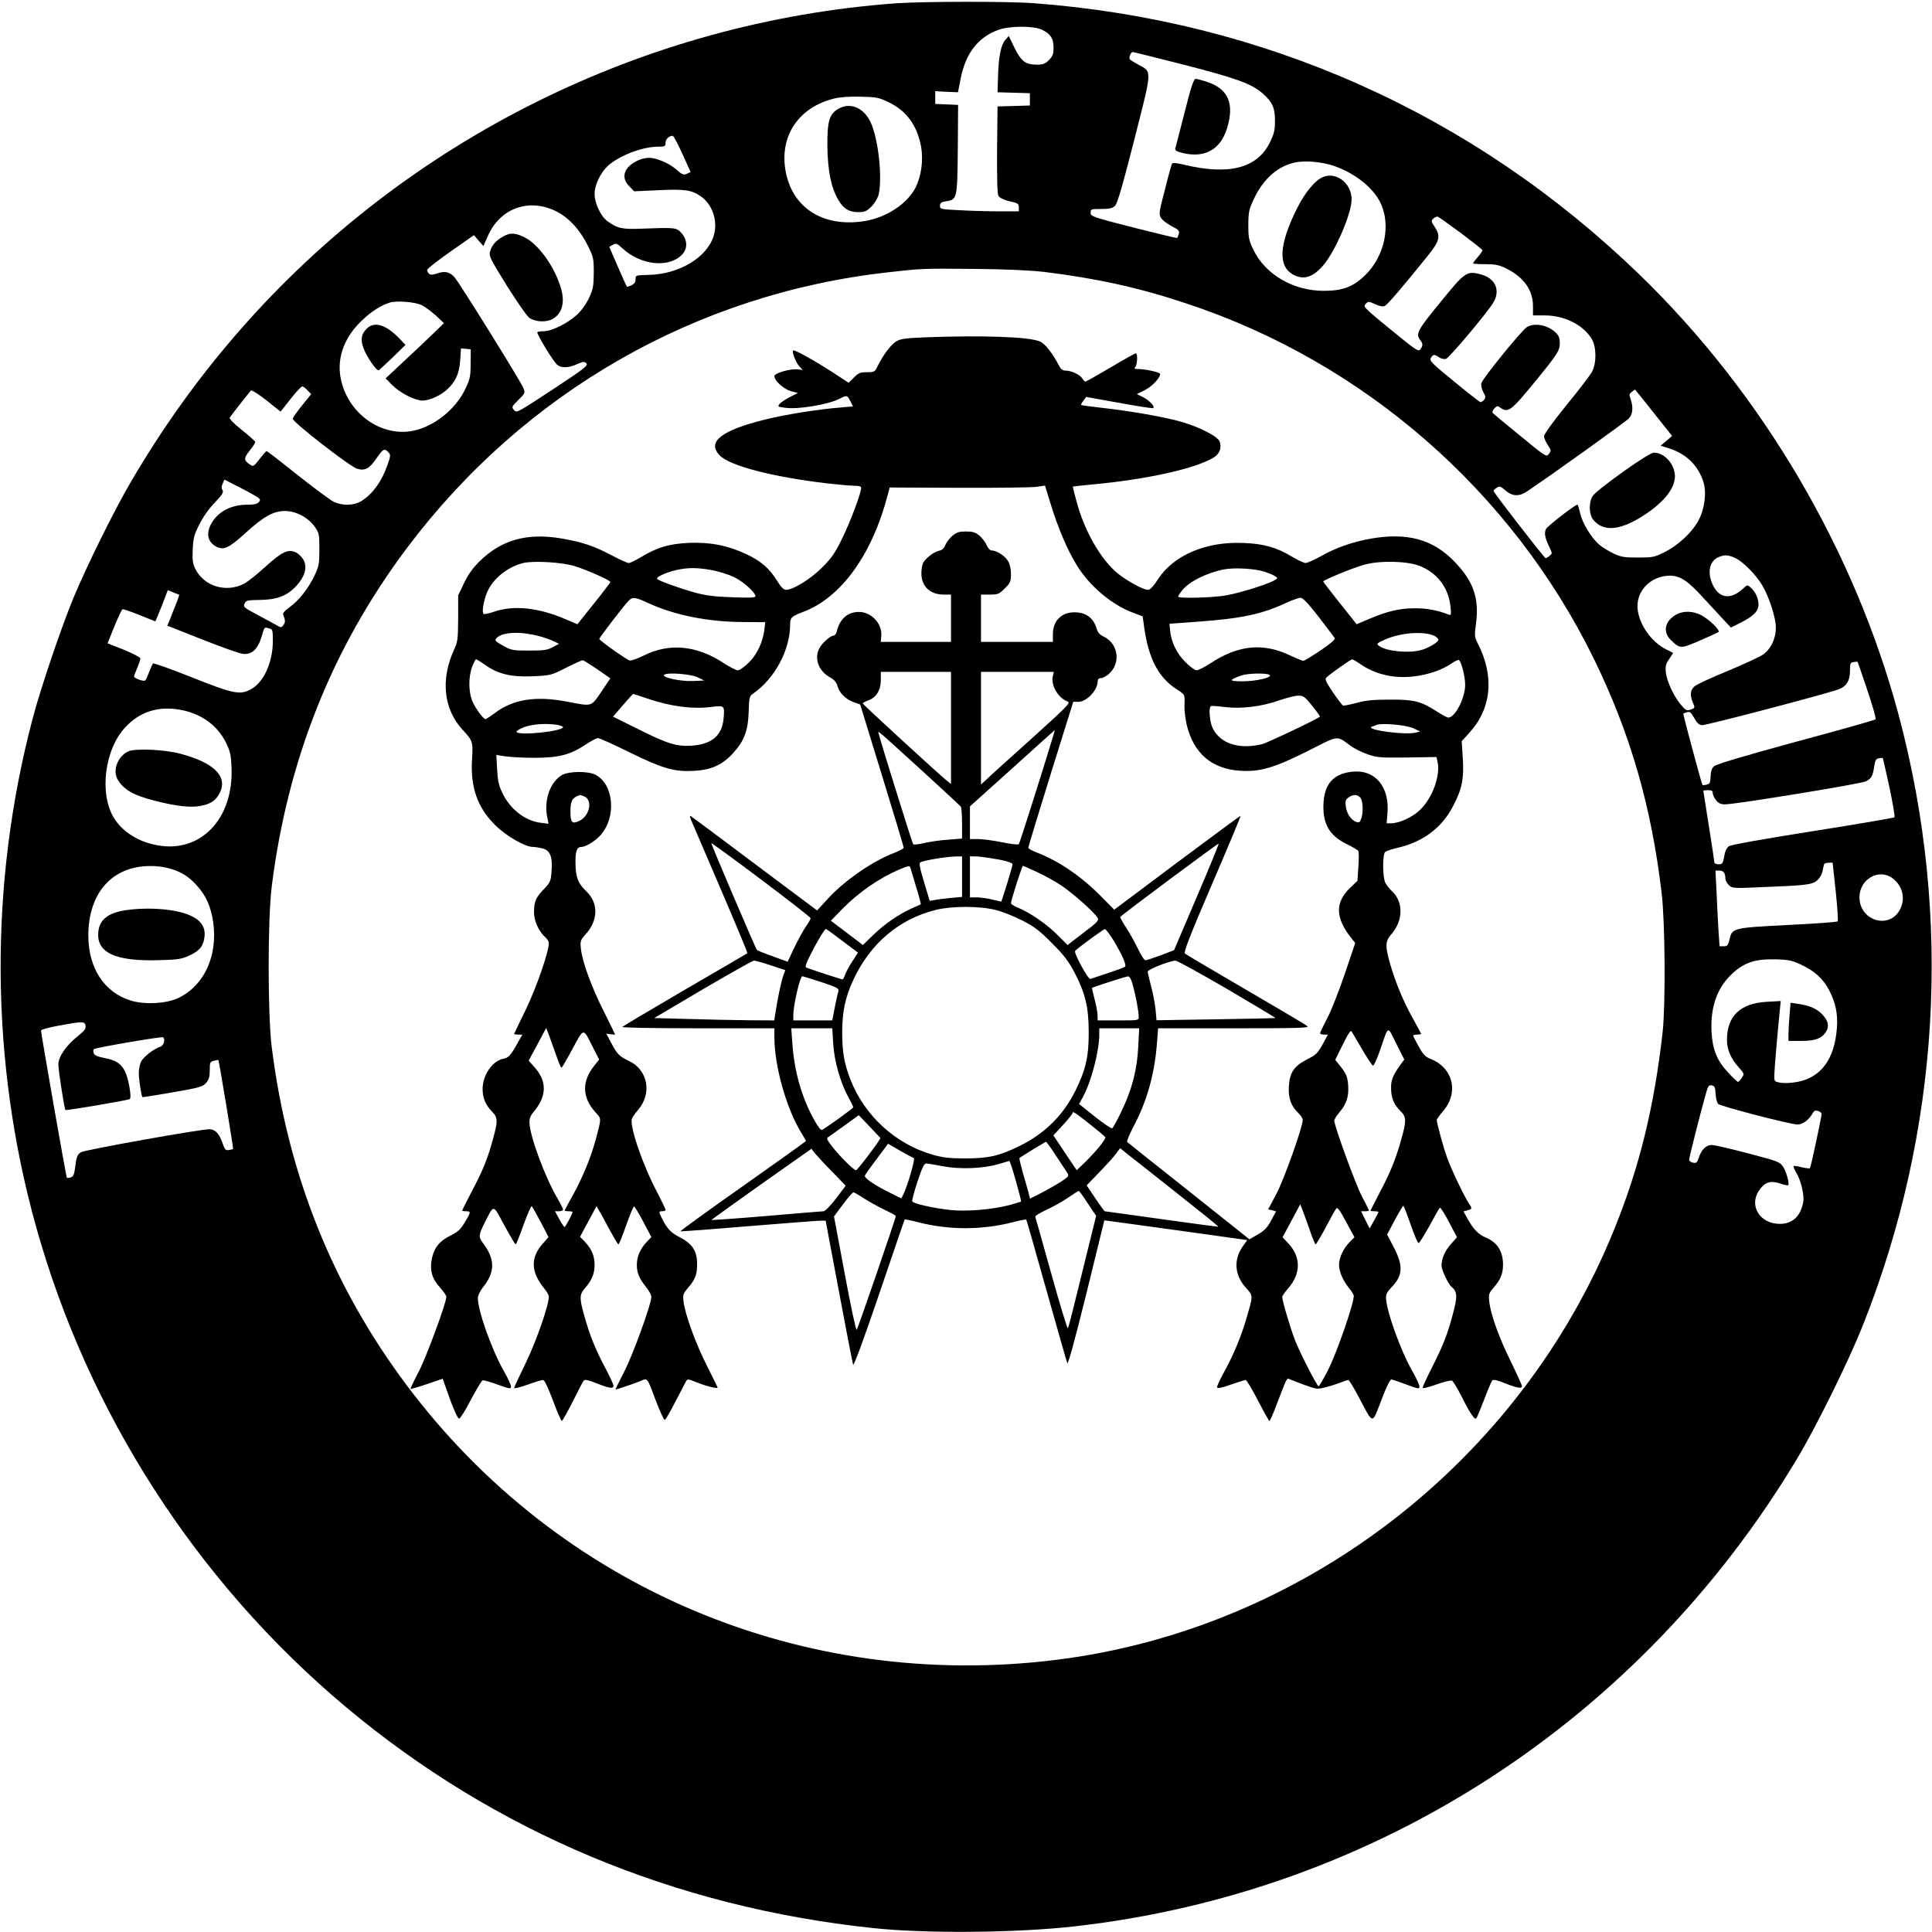 <?xml version="1.0" standalone="no"?>
<!DOCTYPE svg PUBLIC "-//W3C//DTD SVG 20010904//EN"
 "http://www.w3.org/TR/2001/REC-SVG-20010904/DTD/svg10.dtd">
<svg version="1.0" xmlns="http://www.w3.org/2000/svg"
 width="1225pt" height="1225pt" viewBox="0 0 1225 1225"
 preserveAspectRatio="xMidYMid meet">
<g transform="translate(0,1225) scale(0.1,-0.1)"
fill="#000000" stroke="none">
<path d="M5680 12229 c-1598 -117 -3101 -865 -4156 -2069 -262 -299 -489 -615
-694 -965 -105 -179 -281 -535 -366 -740 -77 -188 -208 -573 -258 -765 -276
-1049 -269 -2166 20 -3208 330 -1189 1021 -2263 1969 -3057 942 -789 2080
-1267 3340 -1400 332 -36 915 -31 1280 11 1905 215 3583 1302 4579 2964 121
201 327 619 415 840 492 1235 573 2588 230 3875 -280 1047 -867 2044 -1650
2800 -1049 1013 -2378 1607 -3839 1715 -158 12 -704 11 -870 -1z m930 -169
c53 -27 70 -55 70 -113 0 -40 -5 -53 -29 -78 -24 -24 -38 -29 -76 -29 -72 0
-99 20 -142 106 l-37 76 -22 -26 c-28 -32 -42 -103 -46 -231 l-3 -100 103 -3
102 -3 0 -39 0 -39 -102 -3 -103 -3 -3 -273 c-1 -169 1 -280 8 -292 9 -17 39
-30 103 -44 20 -5 27 -12 27 -31 l0 -25 -122 0 c-68 0 -180 3 -250 7 -124 6
-128 7 -128 28 0 18 7 24 40 29 69 11 70 16 73 332 l2 279 -72 3 -73 3 0 40 0
41 72 -4 72 -3 17 86 c32 163 112 265 243 311 75 25 224 25 276 -2z m899 -221
c336 -87 430 -121 500 -184 60 -55 75 -88 75 -171 0 -60 -5 -81 -32 -137 -81
-164 -259 -210 -546 -141 -46 11 -70 13 -75 6 -3 -6 -24 -80 -45 -165 -39
-149 -39 -155 -23 -181 10 -14 40 -37 68 -51 43 -22 49 -29 43 -48 -3 -12 -8
-24 -10 -26 -2 -2 -126 28 -276 66 -262 67 -273 71 -273 94 0 23 3 24 67 24
54 0 71 4 88 20 15 15 47 125 122 419 115 452 114 428 26 476 -26 14 -50 29
-53 32 -10 9 4 48 17 48 6 0 153 -37 327 -81z m-1877 -236 c116 -55 184 -148
209 -287 14 -84 0 -184 -35 -254 -52 -103 -182 -189 -319 -213 -270 -45 -470
85 -508 329 -33 216 88 392 309 447 36 9 97 14 167 12 100 -2 116 -5 177 -34z
m-1305 -329 l52 -115 -24 -11 c-21 -9 -29 -6 -69 29 -46 40 -127 74 -175 72
-41 -1 -88 -22 -121 -52 -41 -40 -41 -87 1 -129 l30 -31 153 7 c165 8 209 2
267 -37 76 -51 112 -157 85 -250 -41 -138 -218 -246 -413 -250 -82 -2 -83 -2
-83 -28 0 -18 -8 -29 -26 -38 -15 -6 -28 -10 -29 -9 -2 2 -28 59 -58 128 l-54
125 23 13 c21 11 27 9 61 -23 117 -108 297 -126 379 -38 35 37 33 93 -5 135
-32 36 -39 36 -256 28 -119 -5 -151 2 -214 48 -42 31 -81 113 -81 173 0 57 39
137 86 179 74 65 219 120 316 120 44 0 48 2 48 25 0 22 22 44 45 44 6 0 33
-51 62 -115z m4137 -78 c130 -47 238 -133 286 -226 72 -141 32 -342 -94 -465
-75 -73 -142 -99 -261 -99 -194 -1 -373 104 -448 261 -29 61 -32 77 -32 158 1
83 4 97 37 167 59 125 151 205 260 228 65 14 178 3 252 -24z m-4939 -285 c81
-40 152 -117 202 -218 36 -73 38 -82 38 -173 -1 -83 -4 -103 -29 -157 -18 -39
-47 -80 -77 -108 -58 -54 -160 -105 -210 -105 -20 0 -38 -3 -42 -6 -7 -8 99
-183 125 -206 26 -23 72 -22 127 3 39 17 46 18 59 5 13 -13 -12 -33 -214 -166
-224 -147 -229 -150 -245 -130 -16 19 -15 22 28 64 44 44 44 44 30 79 -21 48
-405 666 -435 699 -32 35 -62 41 -111 24 -41 -14 -54 -9 -63 21 -2 7 65 59
147 117 l150 105 30 -35 30 -34 28 63 c77 176 259 243 432 158z m5740 -140
c74 -56 135 -104 135 -108 -1 -5 -14 -24 -30 -43 -17 -19 -30 -37 -30 -40 0
-3 35 -5 78 -5 64 0 87 -5 132 -27 111 -55 170 -137 170 -238 l0 -60 78 0
c122 -1 239 -59 294 -148 30 -49 32 -149 4 -206 -11 -22 -84 -118 -163 -214
-86 -106 -143 -185 -143 -198 0 -11 11 -37 24 -56 22 -33 22 -36 7 -56 -16
-21 -18 -20 -181 114 -91 74 -169 139 -174 144 -6 6 -3 17 8 29 17 18 21 19
39 6 50 -35 68 -21 224 170 140 171 153 192 153 240 0 32 -6 47 -27 67 -49 47
-131 63 -180 35 -31 -16 -282 -326 -290 -356 -4 -15 1 -37 12 -57 15 -27 16
-36 5 -49 -7 -8 -17 -15 -22 -15 -5 0 -81 59 -168 131 -145 118 -158 132 -147
150 14 23 21 24 52 3 13 -9 33 -13 44 -9 20 6 257 287 298 354 49 78 16 156
-77 181 -90 24 -100 17 -257 -176 -146 -178 -158 -201 -128 -240 18 -24 18
-35 1 -59 -12 -17 -25 -8 -189 126 -169 138 -175 145 -158 162 17 17 19 17 61
-2 32 -14 49 -17 62 -10 17 9 112 120 271 317 76 94 83 125 43 185 -22 32 -23
36 -8 51 9 9 22 14 29 12 7 -3 73 -50 148 -105z m-2645 -245 c333 -41 603
-100 905 -201 1123 -372 2059 -1188 2580 -2250 232 -474 366 -937 431 -1490
22 -184 25 -708 6 -880 -54 -475 -146 -852 -305 -1245 -595 -1476 -1969 -2538
-3537 -2734 -1605 -201 -3156 454 -4120 1739 -472 629 -756 1341 -857 2145
-26 209 -26 811 0 1020 101 805 385 1516 857 2145 743 989 1835 1614 3055
1749 211 24 217 24 545 21 203 -2 350 -9 440 -19z m-3946 -211 c21 -10 61 -40
90 -66 l51 -48 -65 -63 c-36 -35 -119 -114 -185 -175 l-120 -112 40 -41 c49
-50 146 -100 194 -100 47 1 117 33 159 73 52 49 75 102 80 185 l5 73 31 -3 31
-3 -1 -91 c0 -79 -4 -98 -32 -157 -54 -117 -172 -220 -296 -259 -215 -69 -455
91 -497 330 -23 128 27 259 138 362 60 57 117 93 173 111 43 14 162 5 204 -16z
m-724 -540 l23 -24 -58 -72 c-32 -39 -58 -77 -59 -84 -2 -20 363 -304 408
-317 50 -15 79 0 126 70 38 56 49 61 73 34 15 -16 14 -23 -7 -82 -35 -101 -90
-178 -160 -224 -48 -32 -122 -35 -181 -7 -22 11 -125 87 -229 170 -104 83
-192 151 -196 151 -3 0 -23 -23 -44 -50 -36 -47 -40 -50 -59 -37 -43 28 -43
42 -3 91 21 26 36 50 34 55 -2 5 -40 39 -86 76 -52 41 -80 71 -75 78 6 10 112
145 134 171 4 5 48 -23 98 -62 l90 -72 63 80 c35 44 68 80 74 80 6 0 21 -11
34 -25z m8535 -142 l117 -147 -36 -31 -37 -31 54 -17 c108 -34 184 -108 217
-211 22 -67 9 -172 -30 -245 -41 -77 -130 -160 -220 -204 -60 -30 -72 -32
-165 -32 -87 0 -107 3 -155 26 -30 14 -70 39 -89 55 -50 42 -108 137 -122 200
-7 30 -14 54 -17 54 -16 0 -191 -136 -200 -155 -12 -26 -6 -57 24 -118 17 -36
17 -37 -2 -52 -10 -8 -21 -14 -24 -14 -8 0 -330 416 -330 426 0 4 9 14 21 21
18 11 24 9 55 -18 44 -38 87 -40 139 -4 169 114 625 441 643 461 25 27 29 71
11 122 -10 28 -9 34 7 46 11 8 20 15 21 15 1 0 54 -66 118 -147z m-8850 -537
c16 -12 17 -16 6 -30 -10 -11 -30 -16 -72 -16 -107 0 -192 -47 -233 -127 -30
-60 -17 -111 35 -139 48 -24 79 -10 184 85 116 106 179 141 252 141 69 0 147
-41 188 -99 29 -41 30 -48 30 -144 0 -93 -3 -108 -31 -167 -39 -82 -99 -158
-159 -201 -32 -23 -44 -38 -39 -48 14 -35 14 -47 1 -64 -13 -18 -14 -18 -47 1
-19 11 -74 40 -122 66 -81 43 -87 48 -77 69 9 20 17 22 97 23 107 1 173 26
231 89 53 58 70 114 48 160 -9 19 -31 42 -48 51 -50 26 -90 7 -198 -91 -52
-48 -112 -95 -133 -106 -115 -59 -253 -17 -309 93 -17 34 -20 55 -17 123 3 70
8 92 41 158 24 48 60 100 98 139 49 52 58 66 50 80 -8 12 -7 25 1 42 l11 25
96 -49 c53 -27 105 -56 116 -64z m9371 -386 c50 -25 129 -106 169 -173 43 -75
85 -204 85 -266 0 -70 -30 -134 -81 -171 -21 -15 -123 -62 -226 -105 -104 -42
-198 -86 -210 -98 -26 -24 -29 -54 -9 -102 14 -33 14 -34 -14 -44 -27 -9 -31
-6 -65 34 -46 57 -87 147 -93 205 -3 36 1 52 22 82 l25 38 -47 24 c-88 45
-162 146 -177 242 -20 119 78 225 206 224 62 -1 111 -33 204 -135 50 -54 110
-119 135 -146 l45 -48 60 30 c83 42 115 74 115 116 0 39 -19 80 -49 107 -21
19 -22 19 -49 -6 -78 -73 -153 -63 -193 26 -36 79 -19 152 41 175 38 15 60 13
106 -9z m-9870 -230 c2 0 -5 -22 -16 -50 -11 -27 -29 -72 -39 -99 l-20 -48
217 -86 c119 -47 235 -89 258 -92 56 -10 97 25 121 103 21 70 17 66 48 58 24
-6 25 -9 25 -84 -1 -134 -59 -260 -140 -303 -68 -37 -112 -28 -373 76 -132 53
-243 92 -247 88 -4 -4 -15 -30 -25 -56 -10 -26 -21 -50 -25 -52 -11 -7 -70 15
-70 25 0 5 9 29 20 55 11 26 20 53 20 60 0 7 -46 31 -104 55 l-104 41 43 107
c24 58 47 108 52 109 5 2 53 -15 108 -37 54 -22 99 -40 100 -40 1 0 19 45 41
99 l38 99 34 -14 c19 -8 36 -14 38 -14z m10704 -606 c33 -98 57 -181 52 -185
-4 -5 -232 -69 -507 -143 -341 -93 -505 -142 -518 -155 -13 -13 -20 -34 -21
-64 -1 -39 -4 -47 -25 -52 -13 -3 -25 -5 -26 -3 -5 4 -125 451 -122 454 1 1
12 4 24 8 17 6 25 -1 45 -36 17 -31 30 -44 49 -46 24 -3 807 203 872 229 46
19 67 55 67 115 0 47 2 53 23 56 12 2 23 3 25 2 1 -1 29 -81 62 -180z m-10694
-125 c130 -24 232 -98 286 -206 28 -58 33 -79 36 -162 13 -322 -195 -540 -468
-491 -120 21 -221 84 -276 171 -96 153 -62 436 70 577 94 101 210 137 352 111z
m10834 -490 c21 -101 36 -187 32 -191 -4 -4 -237 -44 -517 -88 -304 -48 -518
-86 -532 -95 -13 -9 -24 -29 -28 -52 -10 -59 -13 -63 -40 -63 -14 0 -25 6 -25
13 0 6 -16 110 -35 231 -19 120 -35 220 -35 222 0 2 14 4 30 4 23 0 30 -5 30
-19 0 -10 9 -30 21 -45 16 -20 29 -26 58 -26 65 0 862 130 892 146 35 17 44
35 53 96 6 38 11 47 29 50 12 2 23 3 25 2 1 -1 20 -84 42 -185z m-360 -481 c0
-2 9 -84 20 -183 10 -99 16 -183 12 -187 -4 -4 -147 -15 -317 -23 -350 -18
-353 -19 -369 -93 -9 -36 -13 -42 -37 -42 l-26 0 -7 103 c-3 56 -9 164 -12
240 l-7 137 25 0 c26 0 38 -16 38 -51 0 -10 10 -29 21 -40 21 -21 27 -22 188
-15 303 12 340 16 372 43 17 15 31 38 35 61 4 20 9 40 11 45 4 6 53 11 53 5z
m-10555 -32 c77 -20 126 -49 178 -105 62 -66 94 -137 109 -240 29 -211 -56
-398 -219 -478 -74 -36 -209 -44 -298 -19 -173 51 -275 206 -275 416 1 268
150 437 390 439 36 1 88 -5 115 -13z m10934 -64 c65 -48 84 -129 48 -199 -68
-129 -257 -71 -257 78 0 114 123 185 209 121z m-578 -549 c85 -40 138 -88 176
-160 42 -80 57 -151 50 -242 -15 -197 -100 -312 -251 -341 -36 -7 -83 -9 -105
-5 -39 6 -41 8 -41 43 0 33 18 248 35 416 l6 59 -88 -5 c-170 -10 -253 -90
-253 -243 0 -61 26 -119 75 -173 35 -40 36 -41 19 -66 -9 -14 -20 -26 -24 -26
-4 0 -33 27 -63 60 -72 77 -99 146 -105 261 -7 158 37 279 134 368 76 69 146
92 274 88 82 -2 104 -7 161 -34z m-10879 -386 c4 -19 -6 -32 -50 -68 -73 -58
-122 -130 -122 -178 0 -38 38 -282 45 -289 5 -5 393 61 407 69 7 5 7 28 -1 75
-23 128 -56 167 -161 186 -44 9 -61 17 -66 30 -3 11 -3 23 1 26 9 9 428 81
438 75 17 -10 6 -52 -15 -59 -40 -12 -107 -64 -123 -94 -8 -16 -15 -49 -15
-73 0 -40 16 -146 23 -153 2 -2 88 12 192 30 172 30 190 35 212 60 18 21 23
39 23 80 0 50 2 54 26 60 15 4 27 6 29 4 4 -6 96 -560 93 -563 -2 -2 -14 -5
-27 -7 -21 -3 -26 3 -40 44 -21 61 -47 88 -84 88 -59 0 -792 -131 -814 -146
-23 -15 -28 -27 -38 -106 -5 -35 -11 -49 -26 -53 -11 -4 -23 -5 -25 -2 -5 4
-163 909 -164 933 0 6 51 20 113 31 153 28 164 28 169 0z m10336 -434 c2 -29
9 -57 17 -63 19 -16 459 -130 502 -130 34 0 73 29 98 74 8 14 17 17 33 12 12
-4 22 -13 22 -19 -1 -23 -68 -338 -74 -344 -3 -3 -26 0 -52 6 -25 7 -49 10
-51 7 -3 -3 4 -20 15 -39 30 -47 53 -144 46 -187 -17 -92 -68 -140 -149 -140
-126 0 -197 114 -132 211 36 53 70 65 131 46 27 -9 52 -15 54 -12 10 9 -12 87
-32 117 -21 31 -31 35 -221 85 -110 29 -214 53 -232 53 -36 0 -65 -29 -83 -84
-9 -28 -15 -32 -35 -28 -14 2 -25 11 -25 19 0 13 75 310 107 421 12 45 18 53
36 50 19 -3 22 -10 25 -55z"/>
<path d="M7511 11537 c-30 -116 -56 -219 -59 -228 -3 -12 8 -19 42 -28 143
-36 244 19 286 155 48 156 9 249 -124 294 -33 11 -67 20 -75 20 -12 0 -29 -50
-70 -213z"/>
<path d="M5321 11563 c-62 -33 -76 -77 -75 -238 2 -156 23 -263 69 -342 34
-57 68 -78 127 -78 40 0 52 5 81 33 19 18 39 50 46 71 26 90 6 324 -40 445
-39 105 -128 151 -208 109z"/>
<path d="M8385 11126 c-48 -21 -111 -98 -160 -195 -116 -232 -124 -369 -24
-423 64 -34 122 -17 186 56 78 88 183 331 183 422 0 103 -100 179 -185 140z"/>
<path d="M3195 10753 c-47 -25 -74 -54 -86 -92 -10 -35 -8 -40 105 -223 65
-103 128 -194 143 -204 42 -27 111 -29 151 -4 62 38 77 114 42 214 -44 130
-140 259 -222 300 -59 30 -90 32 -133 9z"/>
<path d="M5865 10111 c-125 -5 -155 -9 -183 -26 -34 -20 -85 -90 -118 -158
-17 -35 -20 -37 -67 -37 -42 0 -54 -5 -82 -33 l-34 -34 -98 64 c-119 77 -241
145 -253 141 -12 -4 15 -76 39 -102 l21 -22 -34 4 c-46 5 -146 -24 -146 -43 0
-29 59 -82 104 -95 l45 -12 -48 -24 c-27 -14 -56 -33 -66 -43 -16 -19 -15 -20
30 -26 81 -13 273 19 347 56 48 25 50 24 70 -15 l16 -33 -81 -7 c-139 -11
-346 -44 -475 -76 -277 -68 -371 -141 -290 -226 61 -67 336 -138 683 -179 72
-8 149 -15 173 -15 30 0 42 -4 42 -14 0 -33 -66 -208 -118 -316 -48 -98 -67
-126 -131 -190 -75 -74 -182 -140 -228 -140 -14 0 -32 19 -57 59 -47 77 -103
125 -193 167 -117 55 -227 77 -363 72 -128 -6 -203 -28 -310 -93 -32 -19 -65
-35 -74 -35 -8 0 -57 22 -108 49 -113 60 -186 84 -319 107 -221 37 -383 -10
-522 -149 -40 -40 -71 -83 -95 -135 l-37 -77 0 -145 c-1 -131 -3 -150 -24
-195 -89 -191 -69 -381 52 -512 65 -70 67 -78 60 -186 -11 -178 33 -305 146
-418 69 -69 190 -139 240 -139 14 0 43 -5 63 -10 47 -13 63 -55 55 -147 -4
-59 -9 -69 -45 -107 -54 -55 -65 -81 -66 -146 -1 -58 28 -124 73 -164 12 -11
21 -26 21 -35 0 -56 -78 -281 -145 -420 -41 -84 -75 -155 -75 -157 0 -2 12 -4
26 -4 l26 0 -32 -57 c-42 -75 -55 -90 -89 -96 -69 -14 -130 -103 -131 -190 0
-59 18 -103 59 -144 38 -39 39 -59 6 -178 -33 -122 -63 -196 -135 -332 -33
-63 -60 -117 -60 -119 0 -2 11 -4 25 -4 32 0 32 -5 -8 -70 -26 -45 -43 -60
-90 -84 -71 -35 -104 -77 -119 -147 -14 -72 1 -128 53 -184 21 -23 39 -49 39
-58 0 -38 -127 -383 -176 -476 -30 -57 -53 -106 -51 -108 2 -1 49 12 104 31
l100 34 45 -127 c27 -74 51 -126 59 -126 7 0 41 54 75 120 35 66 68 121 74
123 6 2 49 -10 95 -27 78 -28 85 -29 85 -12 0 10 -20 54 -45 97 -78 138 -165
383 -165 464 0 16 14 44 31 66 79 97 79 179 3 280 -31 40 -30 52 7 127 63 124
53 125 127 -13 36 -66 68 -120 72 -120 3 0 26 56 50 125 25 68 48 121 52 117
4 -4 29 -49 57 -101 l49 -95 -37 -42 c-79 -90 -75 -179 10 -284 16 -19 29 -42
29 -51 0 -55 -78 -279 -145 -418 -41 -84 -75 -157 -75 -162 0 -5 38 5 84 21
47 17 91 30 99 30 10 0 31 -45 63 -130 27 -72 52 -130 56 -130 4 0 35 55 69
122 34 68 65 128 70 134 7 9 29 4 82 -17 81 -32 107 -36 107 -15 0 8 -25 61
-55 118 -62 117 -97 206 -131 328 -31 110 -30 132 5 172 44 51 61 92 61 148 0
57 -18 100 -62 147 l-30 31 52 97 52 97 17 -29 c10 -15 39 -70 66 -120 28 -51
53 -93 56 -93 4 0 26 54 49 120 23 66 46 120 50 120 5 0 31 -44 59 -97 l51
-97 -29 -30 c-42 -45 -63 -93 -63 -146 0 -51 14 -85 61 -144 17 -21 31 -48 31
-59 0 -45 -117 -368 -172 -474 -32 -62 -57 -113 -55 -113 9 0 129 41 159 54
45 19 40 26 98 -129 25 -66 50 -119 55 -118 5 0 35 52 67 115 32 62 63 121 68
130 9 16 14 15 67 -7 57 -23 133 -42 133 -33 0 3 -31 65 -68 139 -71 140 -139
327 -148 407 -5 43 -3 50 30 88 45 53 56 82 56 150 0 83 -31 130 -115 172 -48
24 -76 53 -104 109 -26 52 -26 53 -1 53 11 0 20 4 20 9 0 6 -25 56 -54 113
-91 171 -176 420 -159 465 3 10 22 36 40 57 89 105 60 253 -59 309 -62 29 -74
42 -114 117 l-30 56 28 -4 c15 -2 28 -3 28 -1 0 2 -33 69 -73 149 -77 153
-135 311 -144 396 -5 48 -3 53 32 92 78 87 80 196 4 269 -54 53 -68 86 -70
176 -2 78 8 107 38 107 27 0 90 39 122 76 100 114 83 320 -32 381 -47 25 -171
24 -215 -2 -72 -43 -112 -153 -94 -256 l10 -52 -49 6 c-102 12 -198 89 -247
196 -20 43 -27 77 -30 145 l-5 89 59 -9 c33 -5 118 -9 189 -9 151 1 221 19
320 85 33 22 68 40 77 40 9 0 98 -40 197 -89 212 -104 284 -125 409 -119 109
6 179 36 246 108 74 79 99 145 103 265 3 96 4 101 31 119 136 96 232 276 232
437 0 43 8 51 82 79 241 90 439 364 538 747 l11 42 437 -2 c240 -1 462 2 492
6 l56 8 39 -127 c44 -142 102 -279 160 -374 82 -135 221 -253 359 -305 l61
-23 11 -78 c28 -193 91 -311 204 -384 55 -35 53 -33 50 -105 -1 -28 6 -81 14
-119 43 -182 159 -282 340 -293 125 -8 215 18 430 126 199 101 178 99 271 31
22 -16 69 -40 105 -52 60 -21 79 -23 252 -21 l186 3 7 -31 c19 -86 -32 -228
-110 -303 -47 -47 -132 -86 -184 -86 l-29 0 5 59 c16 171 -77 283 -222 268
-118 -12 -176 -75 -183 -197 -8 -130 36 -208 145 -261 37 -18 71 -38 75 -44 4
-5 5 -50 1 -100 l-6 -90 -48 -46 c-96 -93 -92 -191 12 -321 l22 -27 -67 -198
c-37 -109 -87 -236 -112 -282 -24 -46 -44 -87 -44 -92 0 -5 11 -9 25 -9 l25 0
-34 -62 c-31 -56 -42 -67 -98 -95 -84 -43 -111 -84 -116 -173 -4 -74 14 -124
62 -169 14 -14 26 -32 26 -42 0 -44 -116 -371 -165 -465 l-54 -102 25 -6 25
-7 -31 -57 c-24 -46 -42 -64 -84 -89 l-54 -31 -383 305 c-211 167 -388 308
-392 312 -4 4 13 46 38 94 87 162 136 337 151 535 l7 92 480 0 c403 0 479 2
467 13 -8 8 -184 112 -390 232 -206 120 -380 223 -387 229 -9 8 31 112 172
440 102 237 183 431 181 433 -1 2 -182 -132 -402 -296 l-399 -299 -80 81
c-127 129 -267 225 -407 280 -32 12 -58 26 -58 32 0 5 64 216 142 467 l143
458 32 0 c53 0 123 74 123 130 0 13 7 20 19 20 10 0 30 9 45 21 84 66 71 195
-25 242 -27 13 -39 27 -47 55 -18 60 -62 95 -124 99 -91 7 -152 -48 -152 -138
l0 -49 -228 0 -228 0 0 150 0 150 56 0 c52 0 59 3 95 39 35 35 39 43 39 91 0
35 -7 63 -20 85 -20 32 -72 65 -104 65 -9 0 -22 15 -30 33 -7 18 -28 45 -45
60 -27 22 -42 27 -86 27 -44 0 -59 -5 -86 -27 -17 -15 -38 -41 -45 -59 -9 -22
-22 -33 -43 -37 -17 -4 -47 -21 -67 -40 -31 -28 -37 -42 -41 -83 -9 -93 47
-154 140 -154 l47 0 0 -150 0 -150 -223 0 -223 0 4 38 c6 78 -63 152 -142 152
-71 0 -121 -44 -140 -122 -3 -16 -13 -28 -20 -28 -21 0 -74 -48 -91 -81 -34
-65 -4 -145 68 -184 27 -15 40 -30 47 -55 12 -45 54 -85 105 -103 l39 -14 138
-449 c76 -247 138 -453 138 -459 0 -5 -28 -21 -63 -34 -138 -53 -318 -178
-425 -297 l-61 -67 -393 294 c-216 162 -399 299 -406 303 -10 6 -10 1 1 -26 8
-18 92 -214 187 -436 95 -221 171 -404 169 -406 -2 -2 -179 -105 -394 -230
-214 -125 -394 -232 -399 -237 -6 -5 182 -9 477 -9 l487 0 0 -57 c0 -182 76
-451 169 -603 17 -28 31 -52 31 -55 0 -2 -180 -131 -400 -286 -220 -155 -398
-284 -396 -286 2 -2 195 12 429 32 235 19 441 35 459 35 l33 0 84 -447 c46
-247 87 -456 90 -466 4 -11 65 153 166 450 87 257 160 470 161 471 1 2 40 -6
86 -18 195 -50 403 -50 599 0 45 12 83 19 86 17 2 -3 60 -204 128 -448 69
-244 128 -452 132 -462 5 -11 47 141 122 444 l113 461 47 -6 c25 -3 229 -31
452 -62 l407 -57 -29 -41 c-58 -83 -51 -180 17 -257 51 -57 51 -48 7 -198 -31
-110 -83 -235 -142 -341 -26 -47 -46 -91 -44 -97 3 -8 31 -3 88 18 46 16 88
29 93 29 6 0 41 -58 78 -130 37 -71 70 -130 73 -130 3 0 24 46 45 103 69 179
64 170 83 162 10 -5 53 -21 96 -37 77 -28 80 -28 136 -13 32 8 74 22 94 30 20
8 41 15 46 15 5 0 35 -49 66 -108 94 -178 83 -177 143 -21 31 83 56 133 64
132 7 0 50 -15 96 -32 76 -29 82 -29 82 -12 0 10 -20 54 -45 97 -74 129 -165
382 -167 465 -1 22 9 40 35 67 72 74 75 135 15 252 l-43 82 50 94 c27 51 51
91 54 88 3 -3 24 -57 46 -121 22 -63 44 -115 49 -115 6 0 36 49 69 108 32 60
62 112 66 116 4 4 30 -36 58 -90 l51 -97 -39 -44 c-37 -41 -59 -92 -59 -136 0
-26 42 -116 62 -133 39 -32 41 -62 8 -181 -34 -127 -59 -190 -136 -343 -30
-59 -54 -112 -54 -118 0 -5 39 4 86 21 47 17 92 28 100 25 7 -3 34 -47 60 -98
55 -110 84 -153 94 -141 5 4 27 58 50 118 23 61 46 115 51 121 7 9 29 4 82
-17 78 -31 107 -35 107 -18 0 6 -31 75 -69 153 -76 152 -129 301 -138 382 -5
46 -3 54 24 85 46 52 63 93 63 149 0 86 -36 143 -111 174 -45 19 -77 52 -112
115 l-28 50 26 7 c29 7 30 12 11 40 -28 39 -114 219 -140 292 -25 69 -66 220
-66 241 0 5 18 30 40 56 101 116 64 274 -78 330 -35 14 -48 28 -77 80 -19 34
-35 65 -35 68 0 4 11 7 25 7 14 0 25 2 25 5 0 3 -22 44 -49 93 -60 105 -111
228 -146 347 -33 116 -32 146 5 189 78 88 80 207 5 276 -15 14 -33 37 -41 52
-18 35 -19 181 -1 196 7 6 43 18 81 27 157 36 278 126 348 261 58 109 71 176
63 306 l-7 108 48 53 c141 154 161 358 54 567 -21 41 -22 49 -11 129 21 162
-19 271 -144 397 -134 135 -294 178 -521 139 -118 -21 -222 -57 -317 -111 -44
-24 -88 -44 -99 -44 -10 0 -49 18 -86 40 -97 59 -177 82 -307 87 -237 11 -443
-77 -542 -229 -30 -46 -50 -68 -64 -68 -31 0 -129 54 -192 104 -107 87 -212
271 -261 456 -14 51 -25 94 -23 95 1 1 61 7 132 14 341 32 647 100 762 171 36
22 50 60 37 99 -13 37 -152 105 -279 136 -124 30 -300 60 -468 79 -71 8 -130
16 -132 18 -2 2 4 14 14 27 l18 24 207 -37 c113 -21 210 -36 216 -34 18 6 -19
47 -61 69 l-41 20 52 26 c48 24 105 87 94 104 -6 10 -96 29 -136 29 -25 0 -29
3 -20 12 13 13 17 88 4 88 -4 0 -77 -40 -160 -90 -84 -49 -156 -90 -160 -90
-4 0 -13 9 -20 21 -15 24 -70 49 -106 49 -19 0 -30 9 -42 33 -39 75 -86 136
-119 151 -63 30 -358 41 -730 27z m-2220 -1451 c83 -26 225 -90 225 -100 0 -4
-47 -66 -105 -138 l-104 -130 -78 33 c-167 72 -326 89 -448 47 -33 -11 -64
-18 -68 -15 -14 8 0 88 23 141 38 85 128 157 227 182 66 16 250 5 328 -20z
m5356 2 c112 -44 184 -139 196 -258 5 -51 4 -57 -11 -51 -72 28 -141 41 -216
40 -97 0 -175 -19 -288 -67 l-80 -34 -106 133 c-58 73 -106 135 -106 138 0 9
194 89 263 107 99 27 267 23 348 -8z m-4487 -27 c44 -8 107 -28 142 -45 59
-29 134 -97 134 -121 0 -9 -41 -10 -147 -6 -114 4 -169 11 -238 30 -99 28
-225 73 -238 86 -11 11 56 42 123 57 73 16 129 16 224 -1z m3501 -9 c28 -9 59
-22 70 -29 18 -14 18 -15 -11 -30 -51 -26 -208 -75 -294 -91 -80 -16 -310 -22
-310 -9 0 3 11 21 25 39 43 56 160 114 268 134 67 12 188 5 252 -14z m-3904
-200 c165 -76 373 -118 593 -120 l148 -1 -5 -45 c-10 -81 -45 -157 -98 -210
-28 -28 -59 -50 -71 -50 -11 0 -50 20 -87 44 -171 114 -346 131 -508 50 -40
-20 -80 -34 -90 -32 -22 6 -193 127 -193 137 0 8 148 201 183 239 27 29 41 28
128 -12z m4250 -87 c52 -67 97 -128 102 -135 5 -8 -24 -33 -90 -78 -54 -36
-103 -66 -109 -66 -7 0 -45 16 -86 35 -170 81 -327 65 -502 -50 -38 -25 -78
-45 -89 -45 -11 0 -43 24 -72 53 -55 55 -90 128 -96 202 l-4 40 165 12 c293
21 418 47 581 123 35 16 73 29 85 30 15 0 47 -34 115 -121z m-4979 -114 c37
-7 89 -23 115 -35 l48 -22 -40 -21 c-34 -19 -56 -22 -150 -22 -103 0 -113 2
-162 29 -57 32 -61 37 -38 56 36 30 128 36 227 15z m5711 -6 c15 -7 27 -18 27
-25 0 -15 -52 -47 -103 -64 -76 -24 -225 -11 -272 24 -19 14 -17 16 35 40 97
44 245 56 313 25z m-6018 -184 c82 -59 166 -79 303 -73 113 5 116 6 211 54 53
27 101 48 106 48 6 -1 47 -27 93 -58 l82 -57 -57 -85 c-67 -97 -55 -94 -217
-63 -198 38 -342 16 -458 -72 -29 -21 -56 -39 -59 -39 -14 0 -62 65 -82 110
-27 58 -28 157 -3 223 10 26 21 47 25 47 3 0 28 -16 56 -35z m5552 3 c129 -88
295 -105 470 -47 34 11 80 34 103 50 22 16 45 27 50 24 16 -10 40 -105 40
-157 0 -84 -64 -208 -107 -208 -7 0 -40 18 -73 39 -100 65 -145 76 -300 75
-104 0 -152 -5 -210 -21 -41 -11 -79 -19 -85 -16 -5 2 -34 40 -64 84 -46 69
-52 82 -40 94 21 21 153 114 162 114 5 1 29 -13 54 -31z m-2597 -404 l0 -355
-23 18 c-47 37 -537 487 -537 493 0 3 16 12 35 19 51 18 80 65 80 129 l0 52
223 0 222 0 0 -356z m646 331 c-15 -58 32 -140 93 -163 21 -8 3 -26 -230 -237
-140 -125 -269 -242 -286 -259 l-33 -30 0 357 0 357 231 0 231 0 -6 -25z
m-2251 -10 l40 -20 -70 -3 c-79 -4 -207 24 -183 40 24 16 169 4 213 -17z
m3624 16 c24 -16 -84 -41 -173 -41 -86 1 -87 7 -6 37 41 14 158 17 179 4z
m-3926 -156 c131 -44 271 -62 381 -48 91 11 91 11 84 -72 -9 -108 -75 -165
-204 -173 -95 -6 -152 12 -342 107 l-155 77 62 72 c34 40 64 72 66 72 2 0 50
-16 108 -35z m4197 -40 c29 -36 51 -67 49 -69 -21 -18 -335 -167 -369 -175
-146 -34 -261 4 -310 100 -20 38 -28 133 -12 142 4 2 43 0 87 -6 103 -13 231
2 345 42 47 16 101 30 121 30 32 1 41 -5 89 -64z m-4787 -121 c20 -4 37 -10
37 -14 0 -27 -279 -56 -295 -31 -3 5 18 19 47 30 54 20 139 26 211 15z m5427
-21 l45 -21 -28 -7 c-67 -18 -331 19 -277 38 8 3 22 8 30 11 34 13 185 -1 230
-21z m-2284 -55 c-70 -232 -211 -675 -216 -681 -4 -4 -52 1 -108 13 -55 11
-123 20 -151 20 l-51 0 0 103 0 104 268 241 c147 133 268 242 269 242 1 0 -4
-19 -11 -42z m-826 -218 c129 -118 238 -219 242 -224 4 -6 8 -54 8 -107 l0
-96 -87 -7 c-49 -3 -117 -13 -152 -21 -36 -9 -68 -12 -71 -8 -6 7 -201 632
-218 698 -6 25 -31 46 278 -235z m-2147 -159 c57 -22 37 -124 -30 -156 -44
-21 -55 -12 -56 52 -1 76 10 95 60 112 1 1 13 -3 26 -8z m4921 -7 c18 -18 22
-98 6 -138 -8 -21 -13 -24 -32 -17 -32 12 -59 52 -65 98 -4 34 -2 43 18 57 29
20 53 20 73 0z m-3484 -766 c0 -5 -14 -30 -31 -54 -17 -25 -50 -85 -73 -133
l-42 -89 -93 34 c-52 18 -98 37 -102 41 -8 9 -289 666 -289 677 0 3 142 -100
315 -230 173 -130 315 -241 315 -246z m2447 132 l-143 -335 -84 -32 c-47 -17
-91 -32 -97 -32 -7 -1 -28 32 -47 72 -19 39 -53 101 -76 136 -23 35 -39 65
-37 67 23 24 623 470 624 465 2 -3 -61 -157 -140 -341z m-1487 131 l0 -128
-67 -6 c-38 -4 -84 -9 -103 -13 l-35 -6 -36 119 c-27 89 -33 120 -23 125 18
12 163 36 217 37 l47 1 0 -129z m180 118 c93 -14 140 -28 140 -40 0 -6 -16
-62 -35 -124 l-36 -112 -57 13 c-31 8 -76 14 -99 14 l-43 0 0 130 0 130 33 0
c17 0 61 -5 97 -11z m-506 -66 c3 -10 19 -64 36 -121 18 -57 30 -104 28 -106
-1 -1 -28 -13 -58 -26 -84 -39 -168 -96 -242 -167 l-67 -65 -101 77 -102 77
73 75 c105 106 230 193 357 248 69 29 69 29 76 8z m803 -23 c46 -21 115 -60
153 -85 72 -48 214 -174 230 -206 9 -15 -4 -29 -91 -94 l-100 -77 -62 62 c-70
70 -171 140 -246 172 -28 11 -51 25 -51 31 0 18 70 237 76 237 3 0 44 -18 91
-40z m-263 -240 c42 -10 118 -41 169 -67 76 -39 109 -64 187 -143 76 -76 104
-113 143 -186 69 -134 90 -220 90 -379 1 -152 -19 -239 -84 -370 -77 -156
-194 -272 -354 -351 -129 -63 -196 -79 -345 -79 -100 0 -141 5 -205 23 -238
68 -435 249 -524 480 -39 101 -51 174 -51 299 0 128 20 222 71 331 107 230
291 386 524 443 101 25 279 25 379 -1z m-974 -195 l100 -75 -36 -56 c-20 -30
-40 -69 -46 -85 -5 -16 -13 -29 -17 -29 -6 0 -186 59 -229 75 -9 3 -1 28 29
86 40 80 88 159 96 159 2 0 49 -34 103 -75z m1723 -2 c55 -93 81 -153 70 -163
-4 -4 -53 -22 -108 -40 -55 -18 -105 -35 -111 -37 -15 -5 -108 167 -97 178 24
24 180 138 189 138 5 1 31 -34 57 -76z m-2176 -154 l92 -30 -14 -39 c-12 -35
-35 -143 -50 -242 l-6 -38 -162 1 c-89 1 -260 4 -381 8 l-218 6 308 182 c170
99 316 182 324 182 8 1 56 -13 107 -30z m2894 -150 c170 -100 308 -183 307
-184 -2 -1 -172 -5 -379 -8 l-376 -6 -6 67 c-4 37 -16 104 -28 147 -11 44 -22
86 -22 94 -2 13 136 68 176 70 10 1 157 -81 328 -180z m-2573 44 c101 -34 112
-40 108 -58 -4 -11 -14 -57 -23 -102 l-16 -83 -124 0 -123 0 0 34 c0 63 43
246 57 246 4 0 58 -17 121 -37z m1975 -20 c19 -69 37 -167 37 -200 0 -23 -1
-23 -130 -23 l-130 0 -1 33 c0 17 -8 64 -19 102 -10 39 -17 71 -16 71 7 6 215
73 227 73 12 1 21 -16 32 -56z m-3658 -440 c16 -46 31 -83 35 -83 3 0 35 54
70 120 74 136 66 136 130 8 l39 -76 -31 -39 c-80 -100 -78 -200 7 -295 39 -42
39 -34 4 -167 -30 -113 -84 -246 -144 -354 -30 -54 -55 -100 -55 -102 0 -3 11
-5 25 -5 14 0 25 -2 25 -5 0 -11 -45 -95 -50 -95 -4 0 -19 23 -34 50 l-27 50
25 0 c14 0 26 5 26 11 0 6 -18 41 -39 77 -77 133 -171 386 -174 473 -1 26 6
45 27 70 83 98 85 192 7 280 l-39 44 56 104 55 103 17 -43 c9 -24 29 -81 45
-126z m1758 70 c6 -110 46 -249 97 -342 17 -30 30 -58 30 -62 0 -6 -153 -117
-197 -143 -8 -4 -25 17 -49 60 -80 143 -127 306 -140 487 l-7 97 130 0 130 0
6 -97z m1934 -20 c-7 -146 -39 -269 -106 -409 -27 -56 -53 -104 -59 -108 -5
-3 -55 30 -110 74 l-100 80 24 44 c52 93 104 292 104 397 l0 39 126 0 127 0
-6 -117z m1667 -108 c-53 -74 -64 -101 -64 -153 0 -62 18 -107 60 -147 37 -35
38 -62 6 -175 -34 -124 -69 -211 -136 -338 -33 -63 -60 -116 -60 -118 0 -2 11
-4 25 -4 14 0 25 -2 25 -5 0 -3 -13 -28 -28 -55 l-28 -49 -27 54 -27 55 25 0
c14 0 25 2 25 5 0 3 -20 42 -44 88 -39 72 -176 448 -176 482 0 7 15 32 34 54
45 53 59 100 54 171 -4 55 -11 72 -60 133 l-22 27 48 97 c35 71 50 93 56 83 5
-8 35 -60 67 -114 32 -55 63 -101 68 -103 6 -2 25 41 44 94 57 167 46 162 104
46 l51 -101 -20 -27z m-1976 -381 c53 -42 99 -80 100 -85 5 -12 -59 -90 -127
-157 l-54 -52 -74 110 -74 111 61 66 c33 36 60 70 60 74 0 16 11 9 108 -67z
m-1326 -89 c5 -6 -145 -205 -154 -205 -15 0 -104 89 -149 147 -35 44 -40 57
-28 63 7 5 55 38 104 74 l90 65 67 -70 c37 -39 68 -72 70 -74z m1113 -112 c31
-48 63 -96 71 -108 14 -21 11 -24 -39 -58 -30 -19 -86 -51 -125 -71 l-71 -36
-11 43 c-7 23 -22 80 -36 126 -13 47 -22 86 -20 88 9 9 162 102 168 103 4 0
32 -39 63 -87z m-901 -16 c11 -4 -42 -184 -68 -234 l-11 -22 -68 34 c-103 51
-169 96 -163 111 3 7 37 56 76 107 l71 95 76 -44 c42 -24 82 -45 87 -47z
m-516 -88 l84 -87 -61 -81 c-34 -45 -70 -81 -79 -81 -9 0 -172 -14 -362 -30
-190 -16 -346 -27 -348 -25 -2 1 140 103 315 227 l318 224 24 -31 c14 -16 62
-69 109 -116z m2184 -134 c146 -115 265 -211 263 -213 -1 -1 -163 20 -360 48
-197 27 -359 50 -361 50 -2 0 -28 37 -59 82 l-55 82 78 81 c43 44 91 97 106
117 l28 38 47 -38 c26 -20 167 -131 313 -247z m-1021 78 c20 -71 35 -130 33
-131 -1 -2 -35 -12 -74 -23 -114 -29 -270 -42 -375 -31 -116 13 -235 41 -241
55 -2 7 13 64 34 127 32 95 42 115 58 113 10 -1 57 -9 104 -18 104 -20 255
-15 350 14 36 10 67 19 70 20 3 0 21 -56 41 -126z m456 -143 l53 -79 -87 -353
c-47 -194 -88 -356 -92 -360 -4 -4 -51 151 -105 345 -54 194 -100 357 -102
362 -2 6 30 25 71 44 41 19 103 53 137 77 35 24 65 43 68 43 3 0 29 -35 57
-79z m-1415 29 c35 -22 93 -54 131 -72 37 -17 67 -34 67 -37 0 -14 -241 -715
-248 -722 -5 -5 -39 156 -76 356 l-68 363 57 77 c32 42 61 76 66 76 5 0 37
-18 71 -41z m2820 -191 c18 -54 36 -98 40 -98 3 0 32 48 64 108 31 59 61 113
67 120 7 9 24 -13 62 -85 l53 -98 -30 -30 c-39 -38 -68 -100 -68 -145 0 -41
26 -102 62 -145 13 -16 28 -38 31 -48 10 -28 -107 -367 -165 -479 -28 -54 -54
-98 -57 -98 -10 0 -117 209 -149 290 -29 73 -82 252 -82 277 0 6 18 32 40 57
80 94 79 199 -5 286 l-33 35 56 104 56 105 12 -30 c7 -16 27 -73 46 -126z"/>
<path d="M2325 10166 c-34 -34 -40 -68 -21 -121 16 -50 83 -148 97 -143 4 2
44 39 89 82 l81 79 -33 35 c-89 94 -164 117 -213 68z"/>
<path d="M10286 9255 c-110 -79 -181 -136 -191 -155 -22 -43 -19 -112 6 -144
60 -76 159 -72 297 11 142 86 222 181 222 263 0 76 -66 150 -134 150 -15 0
-90 -47 -200 -125z"/>
<path d="M10623 8350 c-70 -42 -81 -111 -25 -162 55 -52 59 -52 181 1 61 26
114 51 118 54 9 10 -44 65 -96 98 -55 36 -129 40 -178 9z"/>
<path d="M814 7486 c-65 -29 -100 -116 -71 -173 36 -67 103 -107 242 -141 133
-34 223 -44 285 -32 67 12 99 34 124 84 51 103 -38 191 -251 247 -101 27 -285
35 -329 15z"/>
<path d="M798 6479 c-114 -17 -169 -61 -175 -142 -10 -129 111 -184 390 -175
116 3 139 7 189 30 65 30 89 61 95 121 6 59 -23 102 -90 132 -89 41 -264 55
-409 34z"/>
<path d="M11347 5815 c-4 -43 -7 -98 -7 -122 l0 -43 80 0 c87 0 127 14 154 52
27 38 20 76 -22 118 -37 37 -79 55 -158 66 l-41 6 -6 -77z"/>
</g>
</svg>
